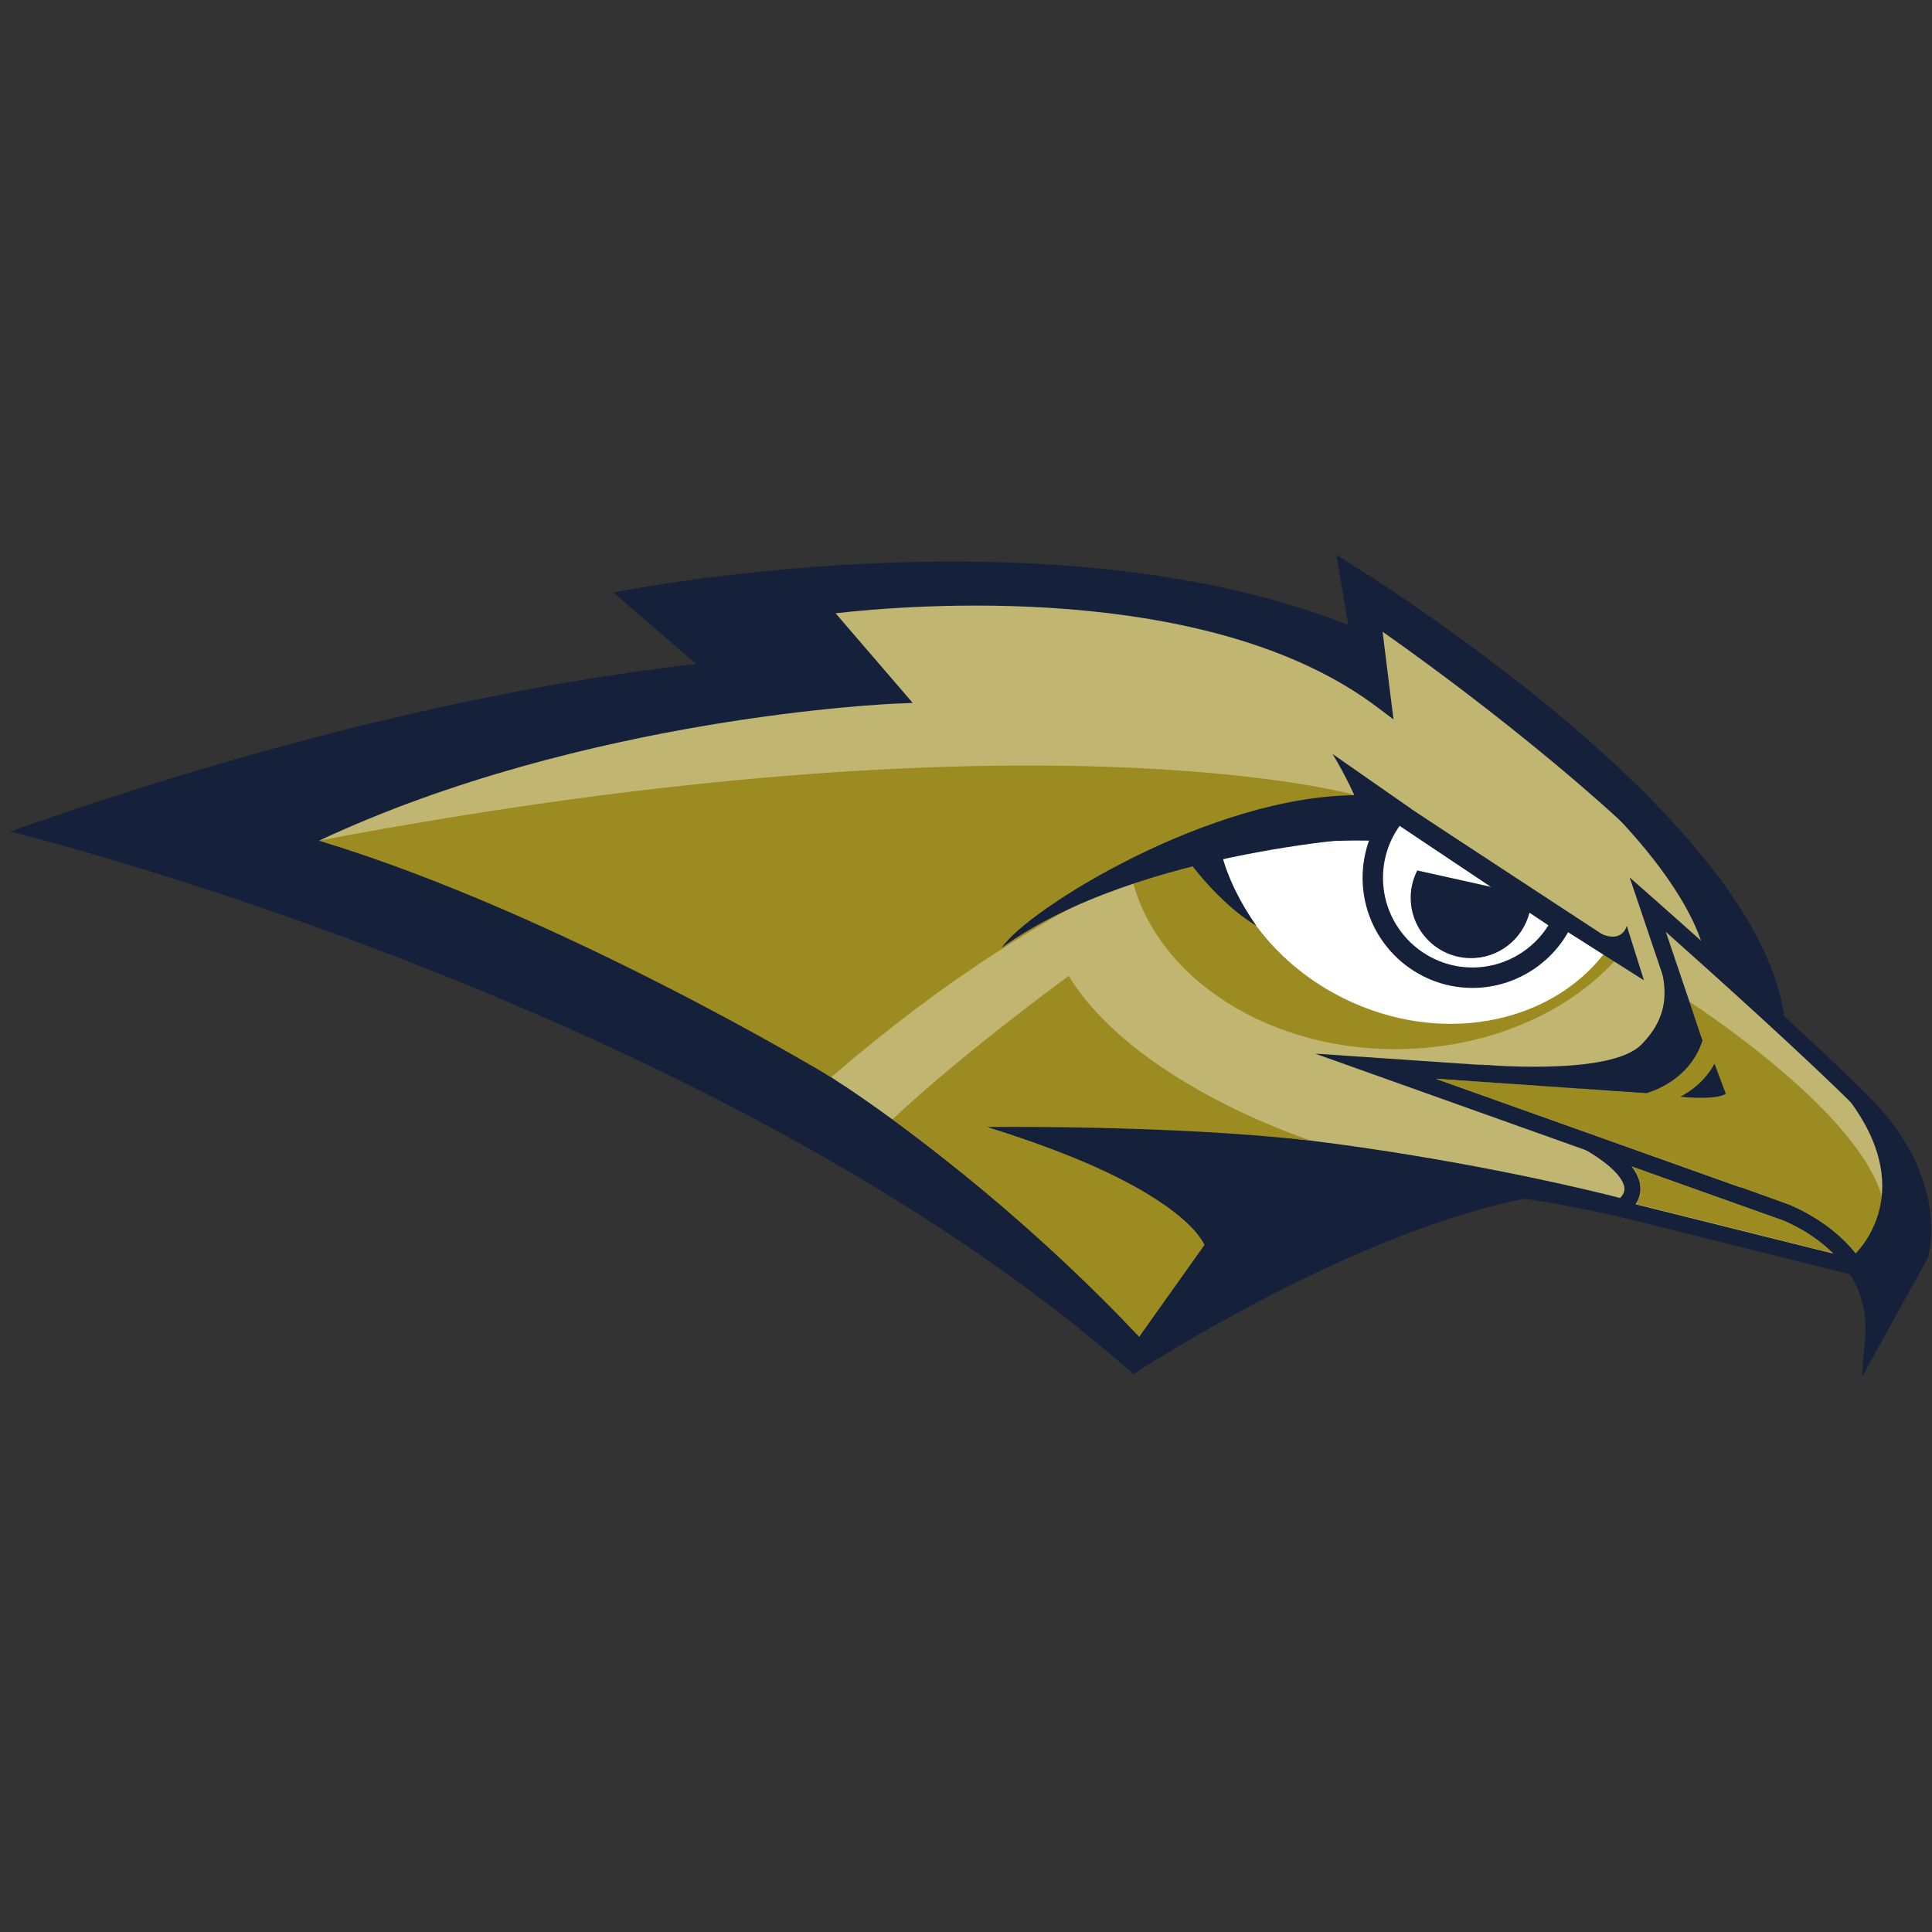 <?xml version="1.0" encoding="UTF-8"?>
<svg width="200px" height="200px" viewBox="0 0 200 200" version="1.1" xmlns="http://www.w3.org/2000/svg" xmlns:xlink="http://www.w3.org/1999/xlink">
    <rect x="0" y="0" width="200" height="200" fill="#333333" stroke="none"/>
    <!-- Generator: Sketch 54.1 (76490) - https://sketchapp.com -->
    <title>oral-roberts</title>
    <desc>Created with Sketch.</desc>
    <g id="oral-roberts" stroke="none" stroke-width="1" fill="none" fill-rule="evenodd">
        <g id="oral-roberts_BGL" transform="translate(0, -0)">
            <g id="oral-roberts" transform="translate(0, 57)">
                <g id="g10" transform="translate(100, 43.319) scale(-1, 1) rotate(-180) translate(-100, -43.319) translate(0, 0.384)" fill-rule="nonzero">
                    <g id="g12" transform="translate(0, 0)">
                        <path d="M75.527,71.537 L63.482,81.919 C63.482,81.919 109.056,91.169 140.371,78.227 C157.5,63.338 158.391,63.398 158.391,63.398 L114.456,60.47 L75.527,71.537" id="path14" fill="#15213B"></path>
                        <path d="M88.504,73.338 C88.504,73.338 83.088,78.781 78.794,82.573 C78.794,82.573 116.723,88.49 143.076,76.392 C152.898,65.503 152.419,63.935 152.419,63.935 L102.726,56.854 L88.504,73.338" id="path16" fill="#15213B"></path>
                        <path d="M1.039,57.178 C1.039,57.178 73.787,39.403 117.329,1.013 C115.153,5.92 101.719,75.169 101.719,75.169 C101.719,75.169 67.418,80.588 1.039,57.178" id="path18" fill="#15213B"></path>
                        <path d="M117.329,1.013 C117.329,1.013 141.697,16.998 160.407,19.591 L159.534,20.353 L131.018,32.787 L121.041,33.009 L117.329,1.013" id="path20" fill="#15213B"></path>
                        <path d="M129.593,19.852 C139.572,21.997 153.334,21.555 168.605,17.914 L183.144,38.12 C184.574,50.545 141.988,79.743 141.988,79.743 L143.099,70.775 C122.668,86.169 84.726,80.45 84.726,80.45 L92.594,71.306 C92.594,71.306 59.277,70.082 30.597,56.062 C30.597,56.062 85.604,42.788 117.315,2.485 L129.593,19.852" id="path22" fill="#C1B572"></path>
                        <path d="M117.353,0.983 L116.609,1.928 C85.444,41.538 30.862,55.061 30.366,55.193 L28.04,55.813 L30.203,56.869 C54.587,68.79 84.032,71.528 90.744,72.079 L82.984,81.096 L84.592,81.339 C84.687,81.354 94.299,82.775 106.288,82.284 C116.833,81.851 131.327,79.81 141.957,72.689 L140.851,81.613 L142.495,80.485 C142.602,80.412 153.299,73.059 163.682,64.278 C177.817,52.323 184.666,43.488 184.037,38.018 L184.01,37.784 L169.023,16.957 L168.437,17.103 C154.042,20.535 140.43,21.181 130.123,19.045 L117.353,0.983 Z M33.089,56.257 C43.141,53.105 89.577,38.503 117.273,3.983 L129.062,20.658 L129.405,20.731 C139.868,22.982 153.635,22.337 168.227,18.927 L182.272,38.446 C182.889,47.883 155.69,69.042 143.126,77.858 L144.252,68.781 L142.559,70.057 C125.053,83.248 93.957,80.624 86.499,79.768 L94.483,70.489 L92.634,70.408 C92.36,70.396 60.537,69.092 33.089,56.257 L33.089,56.257 Z" id="path24" fill="#15213B"></path>
                        <path d="M140.48,73.209 L138.336,85.812 C138.336,85.812 181.722,59.734 184.704,38.025 L183.858,37.464 L181.101,39.997 L176.417,50.906 L162.969,63.703 L149.708,73.41 L143.071,78.136 L143.099,70.775 L140.48,73.209" id="path26" fill="#15213B"></path>
                        <path d="M176.509,44.2 C176.509,44.2 176.022,50.215 165.528,60.569 L168.188,60.747 L175.859,53.969 L180.243,46.898 L182.803,39.448 L176.509,44.2" id="path28" fill="#15213B"></path>
                        <path d="M192.073,12.057 L167.63,18.158 C167.63,18.158 172.29,20.483 164.353,25.05 C164.353,25.05 191.845,17.393 192.073,12.057" id="path30" fill="#C1B572"></path>
                        <path d="M192.947,10.987 L165.254,17.897 L167.26,18.899 C167.264,18.9 168.144,19.367 168.161,20.154 C168.172,20.673 167.783,22.12 163.941,24.333 L158.244,27.61 L164.574,25.848 C169.262,24.542 192.658,17.743 192.899,12.093 L192.947,10.987 Z M169.317,18.59 L190.568,13.286 C187.869,16.161 177.606,20.15 168.528,22.959 C169.417,21.988 169.843,21.039 169.815,20.096 C169.796,19.488 169.588,18.988 169.317,18.59 L169.317,18.59 Z" id="path32" fill="#15213B"></path>
                        <path d="M142.393,32.88 L184.818,17.752 C184.818,17.752 194.735,14.151 193.946,4.668 L198.667,13.219 C198.816,12.988 201.085,20.871 192.835,29.136 C185.623,36.361 170.571,49.612 170.571,49.612 L175.228,35.842 L170.167,30.985 L142.393,32.88" id="path34" fill="#C1B572"></path>
                        <path d="M192.739,0.678 L193.077,4.74 C193.378,8.363 192.055,11.504 189.144,14.073 C186.914,16.042 184.544,16.923 184.52,16.932 L136.145,34.182 L169.841,31.882 L174.224,36.089 L168.701,52.422 L171.146,50.268 C171.298,50.135 186.303,36.915 193.452,29.754 C202.041,21.149 199.611,13.171 199.584,13.092 C199.526,12.924 199.452,12.782 199.36,12.669 L192.739,0.678 Z M148.64,31.58 L185.11,18.574 C185.208,18.539 193.387,15.475 194.688,7.817 L197.973,13.768 C198.415,15.167 198.928,21.798 192.219,28.52 C186.854,33.894 177.019,42.717 172.448,46.783 L176.231,35.597 L170.492,30.088 L148.64,31.58 L148.64,31.58 Z" id="path36" fill="#15213B"></path>
                        <path d="M153.02,33.072 C153.02,33.072 166.591,31.78 169.893,35.1 C173.194,38.42 172.465,41.627 171.489,44.649 C172.141,43.333 173.709,40.336 173.709,40.336 L175.078,36.287 L170.167,30.985 L163.93,31.411 L153.02,33.072" id="path38" fill="#15213B"></path>
                        <path d="M141.341,59.733 L129.887,58.97 L116.914,53.659 C118.674,42.9 130.331,34.647 144.43,34.647 C144.566,34.647 144.701,34.648 144.837,34.649 C154.368,34.756 162.736,38.61 167.71,44.399 L145.054,59.476 L141.341,59.733" id="path40" fill="#9B8B20"></path>
                        <path d="M142.347,59.8 L138.075,56.772 L126.201,55.981 C127.493,49.482 132.134,43.333 139.14,39.883 C149.008,35.024 160.245,37.154 165.986,44.444 L142.347,59.8" id="path42" fill="#FFFFFF"></path>
                        <polyline id="path44" fill="#15213B" points="167.169 43.698 139.991 61.51 140.897 62.894 168.075 45.083 167.169 43.698"></polyline>
                        <path d="M149.602,55.253 C142.572,57.338 129.474,55.487 129.342,55.469 L129.106,57.107 C129.657,57.187 142.693,59.029 150.072,56.84 L149.602,55.253" id="path46" fill="#15213B"></path>
                        <path d="M126.557,54.496 C126.557,54.496 127.274,51.411 130.045,47.427 C126.074,49.805 122.948,54.255 122.948,54.255 L126.557,54.496" id="path48" fill="#15213B"></path>
                        <path d="M174.888,39.568 L176.231,35.596 L176.229,35.595 L176.244,35.554 L170.555,30.137 L170.544,30.137 L170.492,30.088 L148.651,31.578 L180.183,20.351 L180.206,20.343 L183.477,19.178 L183.473,19.165 L184.519,18.788 C184.519,18.788 184.664,18.741 184.918,18.643 L185.11,18.574 C185.14,18.563 185.939,18.264 187.068,17.631 C188.607,16.786 190.558,15.444 192.095,13.491 C192.502,12.974 192.822,12.546 193.072,12.193 C193.776,12.547 194.671,13.583 195.11,16.45 C196.078,24.863 179.494,36.508 174.888,39.568" id="path50" fill="#9B8B20"></path>
                        <path d="M184.918,18.643 C185.361,18.47 186.139,18.142 187.068,17.631 C185.939,18.264 185.14,18.563 185.11,18.574 L184.918,18.643 Z M148.637,31.583 L148.651,31.579 L170.492,30.089 L170.544,30.138 L148.637,31.583 Z M174.853,39.592 L176.229,35.595 L176.231,35.597 L174.888,39.568 C174.876,39.576 174.864,39.584 174.853,39.592 L174.853,39.592 Z" id="path52" fill="#132935"></path>
                        <path d="M170.555,30.137 C170.555,30.137 174.885,31.249 176.244,35.554 L175.175,37.808 L172.078,35.615 L168.028,31.76 L170.555,30.137" id="path54" fill="#15213B"></path>
                        <path d="M177.485,33.139 C176.532,31.368 175.069,30.31 173.949,29.719 C173.949,29.719 177.601,29.319 178.655,30.033 L177.485,33.139" id="path56" fill="#15213B"></path>
                        <path d="M191.829,13.23 C191.829,13.23 198.861,19.365 191.477,29.305 C194.349,29.14 197.279,22.828 197.279,22.828 L198.764,14.049 L195.742,7.922 L193.946,4.668 L192.828,10.923 L191.829,13.23" id="path58" fill="#15213B"></path>
                        <path d="M180.183,20.351 L184.519,18.788 C184.519,18.788 189.099,17.298 192.095,13.491 C195.092,9.684 193.379,10.707 193.379,10.707 L191.14,12.375 L189.346,14.241 L187.363,16.046 L185.3,16.878 L182.673,17.817 L180.183,20.351" id="path60" fill="#15213B"></path>
                        <path d="M168.989,22.47 C169.088,22.351 170.588,20.489 169.385,18.628 L189.707,13.539 C189.707,13.539 187.625,15.732 184.342,16.995 L168.989,22.47" id="path62" fill="#9B8B20"></path>
                        <path d="M168.984,22.476 C168.984,22.476 168.986,22.474 168.989,22.47 L184.342,16.995 C184.235,17.037 184.127,17.076 184.017,17.116 C180.549,18.354 168.984,22.476 168.984,22.476" id="path64" fill="#132935"></path>
                        <path d="M167.66,19.251 C167.66,19.251 132.696,28.489 102.121,26.584 C102.121,26.584 122.975,20.414 125.063,13.444 C126.758,7.784 140.736,15.956 140.736,15.956 L154.377,20.459 L167.859,18.849 L167.927,19.145 L167.66,19.251" id="path66" fill="#15213B"></path>
                        <path d="M135.773,25.166 C134.007,25.731 117.153,31.554 110.636,42.229 C110.636,42.229 99.667,34.233 92.373,27.366 C92.373,27.366 106.935,17.359 117.145,3.782 L124.677,14.365 C124.677,14.365 122.608,20.34 102.121,26.584 C102.121,26.584 121.062,26.84 135.773,25.166" id="path68" fill="#9B8B20"></path>
                        <path d="M33.012,56.229 C58.106,48.63 86.035,31.742 86.035,31.742 C110.11,52.457 127.348,56.797 140.168,60.981 C140.168,60.981 107.117,70.303 33.012,56.229" id="path70" fill="#9B8B20"></path>
                        <path d="M143.039,56.659 C143.039,56.659 118,55.411 103.714,45.159 C106.292,49.077 125.356,60.971 140.528,60.932 C146.187,57.617 143.039,56.659 143.039,56.659" id="path72" fill="#15213B"></path>
                        <path d="M161.689,47.798 C160.11,44.607 156.924,42.319 153.118,42.065 C147.431,41.686 142.513,45.995 142.135,51.689 C141.946,54.535 142.926,57.19 144.667,59.18 L161.689,47.798" id="path74" fill="#FFFFFF"></path>
                        <path d="M152.426,40.984 C146.492,40.984 141.48,45.607 141.08,51.618 C140.879,54.655 141.869,57.588 143.872,59.876 L144.483,60.576 L163.048,48.162 L162.635,47.329 C160.84,43.699 157.22,41.279 153.189,41.01 C152.932,40.993 152.678,40.984 152.426,40.984 M144.888,57.759 C143.645,56.02 143.046,53.922 143.189,51.759 C143.529,46.657 147.954,42.78 153.048,43.121 C156.023,43.319 158.723,44.956 160.29,47.461 L144.888,57.759" id="path76" fill="#15213B"></path>
                        <path d="M154.493,51.414 L154.494,51.414 L146.714,53.145 C146.222,52.177 145.969,51.072 146.047,49.909 C146.275,46.462 149.254,43.854 152.696,44.082 C155.636,44.278 157.959,46.482 158.435,49.266 L154.493,51.414" id="path78" fill="#15213B"></path>
                        <path d="M162.3,46.769 L170.181,41.772 L168.403,47.418 C168.403,47.418 167.882,45.058 164.693,47.171 C161.504,49.283 162.3,46.769 162.3,46.769" id="path80" fill="#15213B"></path>
                        <path d="M146.059,59.543 L137.946,65.2 C137.946,65.2 140.817,60.596 141.314,57.481 L143.039,56.659 L144.059,59.14 L146.059,59.543" id="path82" fill="#15213B"></path>
                        <path d="M87.176,30.985 C87.176,30.985 103.266,20.683 118.834,3.894 L117.315,2.485 L85.425,27.007 L87.176,30.985" id="path84" fill="#15213B"></path>
                    </g>
                </g>
            </g>
        </g>
    </g>
</svg>